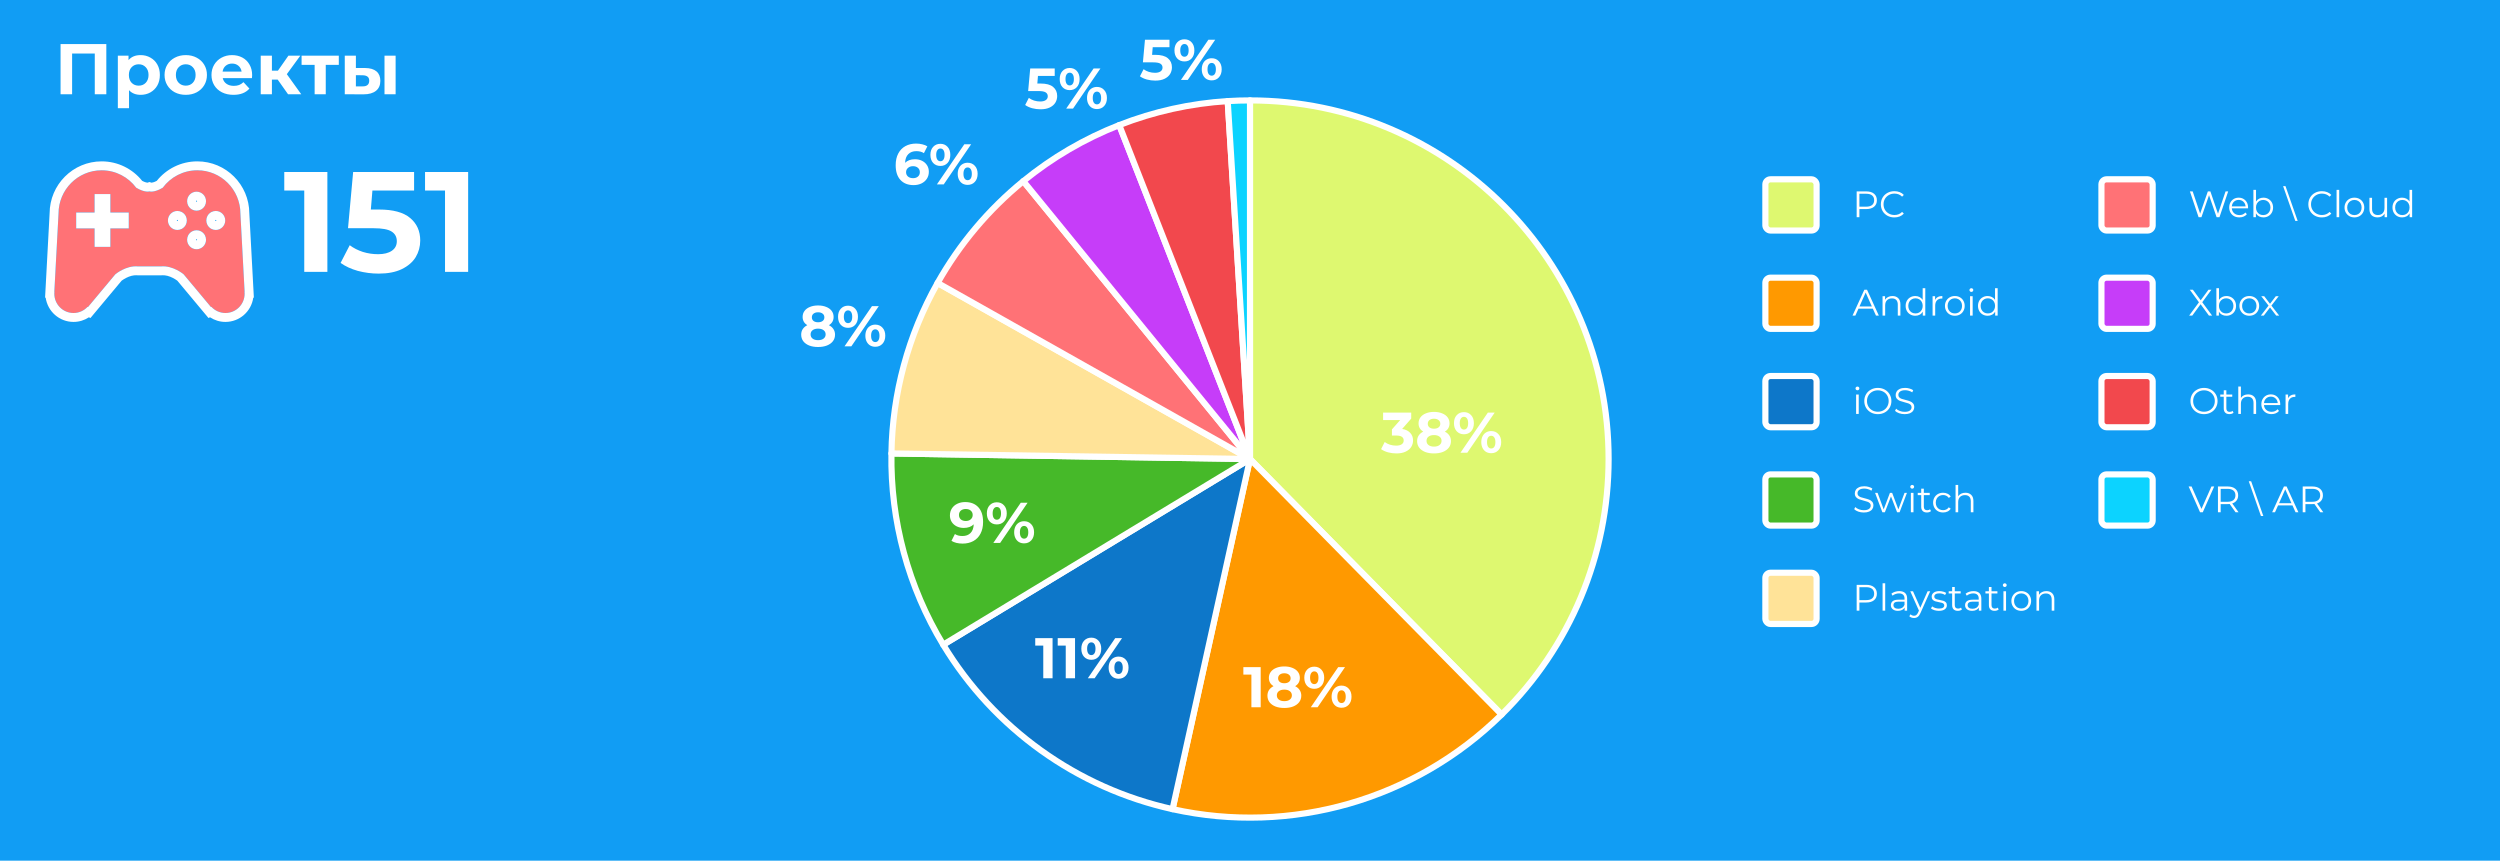<?xml version="1.0" encoding="UTF-8"?> <svg xmlns="http://www.w3.org/2000/svg" width="1220" height="420" viewBox="0 0 1220 420" fill="none"><rect width="1220" height="420" fill="#119DF4"></rect><rect x="861.5" y="87.5" width="25" height="25" rx="2.5" fill="#DEF870" stroke="white" stroke-width="3"></rect><path d="M910.768 93.4C912.376 93.4 913.636 93.784 914.548 94.552C915.46 95.32 915.916 96.376 915.916 97.72C915.916 99.064 915.46 100.12 914.548 100.888C913.636 101.644 912.376 102.022 910.768 102.022H907.384V106H906.052V93.4H910.768ZM910.732 100.852C911.98 100.852 912.934 100.582 913.594 100.042C914.254 99.49 914.584 98.716 914.584 97.72C914.584 96.7 914.254 95.92 913.594 95.38C912.934 94.828 911.98 94.552 910.732 94.552H907.384V100.852H910.732ZM924.444 106.108C923.196 106.108 922.068 105.832 921.06 105.28C920.064 104.728 919.278 103.966 918.702 102.994C918.138 102.01 917.856 100.912 917.856 99.7C917.856 98.488 918.138 97.396 918.702 96.424C919.278 95.44 920.07 94.672 921.078 94.12C922.086 93.568 923.214 93.292 924.462 93.292C925.398 93.292 926.262 93.448 927.054 93.76C927.846 94.072 928.518 94.528 929.07 95.128L928.224 95.974C927.24 94.978 925.998 94.48 924.498 94.48C923.502 94.48 922.596 94.708 921.78 95.164C920.964 95.62 920.322 96.244 919.854 97.036C919.398 97.828 919.17 98.716 919.17 99.7C919.17 100.684 919.398 101.572 919.854 102.364C920.322 103.156 920.964 103.78 921.78 104.236C922.596 104.692 923.502 104.92 924.498 104.92C926.01 104.92 927.252 104.416 928.224 103.408L929.07 104.254C928.518 104.854 927.84 105.316 927.036 105.64C926.244 105.952 925.38 106.108 924.444 106.108Z" fill="white"></path><rect x="861.5" y="135.5" width="25" height="25" rx="2.5" fill="#FF9900" stroke="white" stroke-width="3"></rect><path d="M913.954 150.634H906.934L905.422 154H904.036L909.796 141.4H911.11L916.87 154H915.466L913.954 150.634ZM913.468 149.554L910.444 142.786L907.42 149.554H913.468ZM923.508 144.46C924.696 144.46 925.638 144.808 926.334 145.504C927.042 146.188 927.396 147.19 927.396 148.51V154H926.118V148.636C926.118 147.652 925.872 146.902 925.38 146.386C924.888 145.87 924.186 145.612 923.274 145.612C922.254 145.612 921.444 145.918 920.844 146.53C920.256 147.13 919.962 147.964 919.962 149.032V154H918.684V144.532H919.908V146.278C920.256 145.702 920.736 145.258 921.348 144.946C921.972 144.622 922.692 144.46 923.508 144.46ZM939.541 140.644V154H938.317V152.128C937.933 152.764 937.423 153.25 936.787 153.586C936.163 153.922 935.455 154.09 934.663 154.09C933.775 154.09 932.971 153.886 932.251 153.478C931.531 153.07 930.967 152.5 930.559 151.768C930.151 151.036 929.947 150.202 929.947 149.266C929.947 148.33 930.151 147.496 930.559 146.764C930.967 146.032 931.531 145.468 932.251 145.072C932.971 144.664 933.775 144.46 934.663 144.46C935.431 144.46 936.121 144.622 936.733 144.946C937.357 145.258 937.867 145.72 938.263 146.332V140.644H939.541ZM934.771 152.956C935.431 152.956 936.025 152.806 936.553 152.506C937.093 152.194 937.513 151.756 937.813 151.192C938.125 150.628 938.281 149.986 938.281 149.266C938.281 148.546 938.125 147.904 937.813 147.34C937.513 146.776 937.093 146.344 936.553 146.044C936.025 145.732 935.431 145.576 934.771 145.576C934.099 145.576 933.493 145.732 932.953 146.044C932.425 146.344 932.005 146.776 931.693 147.34C931.393 147.904 931.243 148.546 931.243 149.266C931.243 149.986 931.393 150.628 931.693 151.192C932.005 151.756 932.425 152.194 932.953 152.506C933.493 152.806 934.099 152.956 934.771 152.956ZM944.324 146.386C944.624 145.75 945.068 145.27 945.656 144.946C946.256 144.622 946.994 144.46 947.87 144.46V145.702L947.564 145.684C946.568 145.684 945.788 145.99 945.224 146.602C944.66 147.214 944.378 148.072 944.378 149.176V154H943.1V144.532H944.324V146.386ZM953.966 154.09C953.054 154.09 952.232 153.886 951.5 153.478C950.768 153.058 950.192 152.482 949.772 151.75C949.352 151.018 949.142 150.19 949.142 149.266C949.142 148.342 949.352 147.514 949.772 146.782C950.192 146.05 950.768 145.48 951.5 145.072C952.232 144.664 953.054 144.46 953.966 144.46C954.878 144.46 955.7 144.664 956.432 145.072C957.164 145.48 957.734 146.05 958.142 146.782C958.562 147.514 958.772 148.342 958.772 149.266C958.772 150.19 958.562 151.018 958.142 151.75C957.734 152.482 957.164 153.058 956.432 153.478C955.7 153.886 954.878 154.09 953.966 154.09ZM953.966 152.956C954.638 152.956 955.238 152.806 955.766 152.506C956.306 152.194 956.726 151.756 957.026 151.192C957.326 150.628 957.476 149.986 957.476 149.266C957.476 148.546 957.326 147.904 957.026 147.34C956.726 146.776 956.306 146.344 955.766 146.044C955.238 145.732 954.638 145.576 953.966 145.576C953.294 145.576 952.688 145.732 952.148 146.044C951.62 146.344 951.2 146.776 950.888 147.34C950.588 147.904 950.438 148.546 950.438 149.266C950.438 149.986 950.588 150.628 950.888 151.192C951.2 151.756 951.62 152.194 952.148 152.506C952.688 152.806 953.294 152.956 953.966 152.956ZM961.382 144.532H962.66V154H961.382V144.532ZM962.03 142.462C961.766 142.462 961.544 142.372 961.364 142.192C961.184 142.012 961.094 141.796 961.094 141.544C961.094 141.304 961.184 141.094 961.364 140.914C961.544 140.734 961.766 140.644 962.03 140.644C962.294 140.644 962.516 140.734 962.696 140.914C962.876 141.082 962.966 141.286 962.966 141.526C962.966 141.79 962.876 142.012 962.696 142.192C962.516 142.372 962.294 142.462 962.03 142.462ZM974.856 140.644V154H973.632V152.128C973.248 152.764 972.738 153.25 972.102 153.586C971.478 153.922 970.77 154.09 969.978 154.09C969.09 154.09 968.286 153.886 967.566 153.478C966.846 153.07 966.282 152.5 965.874 151.768C965.466 151.036 965.262 150.202 965.262 149.266C965.262 148.33 965.466 147.496 965.874 146.764C966.282 146.032 966.846 145.468 967.566 145.072C968.286 144.664 969.09 144.46 969.978 144.46C970.746 144.46 971.436 144.622 972.048 144.946C972.672 145.258 973.182 145.72 973.578 146.332V140.644H974.856ZM970.086 152.956C970.746 152.956 971.34 152.806 971.868 152.506C972.408 152.194 972.828 151.756 973.128 151.192C973.44 150.628 973.596 149.986 973.596 149.266C973.596 148.546 973.44 147.904 973.128 147.34C972.828 146.776 972.408 146.344 971.868 146.044C971.34 145.732 970.746 145.576 970.086 145.576C969.414 145.576 968.808 145.732 968.268 146.044C967.74 146.344 967.32 146.776 967.008 147.34C966.708 147.904 966.558 148.546 966.558 149.266C966.558 149.986 966.708 150.628 967.008 151.192C967.32 151.756 967.74 152.194 968.268 152.506C968.808 152.806 969.414 152.956 970.086 152.956Z" fill="white"></path><rect x="861.5" y="183.5" width="25" height="25" rx="2.5" fill="#0D77C9" stroke="white" stroke-width="3"></rect><path d="M905.782 192.532H907.06V202H905.782V192.532ZM906.43 190.462C906.166 190.462 905.944 190.372 905.764 190.192C905.584 190.012 905.494 189.796 905.494 189.544C905.494 189.304 905.584 189.094 905.764 188.914C905.944 188.734 906.166 188.644 906.43 188.644C906.694 188.644 906.916 188.734 907.096 188.914C907.276 189.082 907.366 189.286 907.366 189.526C907.366 189.79 907.276 190.012 907.096 190.192C906.916 190.372 906.694 190.462 906.43 190.462ZM916.394 202.108C915.146 202.108 914.012 201.832 912.992 201.28C911.984 200.716 911.192 199.948 910.616 198.976C910.052 198.004 909.77 196.912 909.77 195.7C909.77 194.488 910.052 193.396 910.616 192.424C911.192 191.452 911.984 190.69 912.992 190.138C914.012 189.574 915.146 189.292 916.394 189.292C917.642 189.292 918.764 189.568 919.76 190.12C920.768 190.672 921.56 191.44 922.136 192.424C922.712 193.396 923 194.488 923 195.7C923 196.912 922.712 198.01 922.136 198.994C921.56 199.966 920.768 200.728 919.76 201.28C918.764 201.832 917.642 202.108 916.394 202.108ZM916.394 200.92C917.39 200.92 918.29 200.698 919.094 200.254C919.898 199.798 920.528 199.174 920.984 198.382C921.44 197.578 921.668 196.684 921.668 195.7C921.668 194.716 921.44 193.828 920.984 193.036C920.528 192.232 919.898 191.608 919.094 191.164C918.29 190.708 917.39 190.48 916.394 190.48C915.398 190.48 914.492 190.708 913.676 191.164C912.872 191.608 912.236 192.232 911.768 193.036C911.312 193.828 911.084 194.716 911.084 195.7C911.084 196.684 911.312 197.578 911.768 198.382C912.236 199.174 912.872 199.798 913.676 200.254C914.492 200.698 915.398 200.92 916.394 200.92ZM929.46 202.108C928.524 202.108 927.624 201.958 926.76 201.658C925.908 201.358 925.248 200.962 924.78 200.47L925.302 199.444C925.758 199.9 926.364 200.272 927.12 200.56C927.876 200.836 928.656 200.974 929.46 200.974C930.588 200.974 931.434 200.77 931.998 200.362C932.562 199.942 932.844 199.402 932.844 198.742C932.844 198.238 932.688 197.836 932.376 197.536C932.076 197.236 931.704 197.008 931.26 196.852C930.816 196.684 930.198 196.504 929.406 196.312C928.458 196.072 927.702 195.844 927.138 195.628C926.574 195.4 926.088 195.058 925.68 194.602C925.284 194.146 925.086 193.528 925.086 192.748C925.086 192.112 925.254 191.536 925.59 191.02C925.926 190.492 926.442 190.072 927.138 189.76C927.834 189.448 928.698 189.292 929.73 189.292C930.45 189.292 931.152 189.394 931.836 189.598C932.532 189.79 933.132 190.06 933.636 190.408L933.186 191.47C932.658 191.122 932.094 190.864 931.494 190.696C930.894 190.516 930.306 190.426 929.73 190.426C928.626 190.426 927.792 190.642 927.228 191.074C926.676 191.494 926.4 192.04 926.4 192.712C926.4 193.216 926.55 193.624 926.85 193.936C927.162 194.236 927.546 194.47 928.002 194.638C928.47 194.794 929.094 194.968 929.874 195.16C930.798 195.388 931.542 195.616 932.106 195.844C932.682 196.06 933.168 196.396 933.564 196.852C933.96 197.296 934.158 197.902 934.158 198.67C934.158 199.306 933.984 199.888 933.636 200.416C933.3 200.932 932.778 201.346 932.07 201.658C931.362 201.958 930.492 202.108 929.46 202.108Z" fill="white"></path><rect x="861.5" y="231.5" width="25" height="25" rx="2.5" fill="#46B929" stroke="white" stroke-width="3"></rect><path d="M909.526 250.108C908.59 250.108 907.69 249.958 906.826 249.658C905.974 249.358 905.314 248.962 904.846 248.47L905.368 247.444C905.824 247.9 906.43 248.272 907.186 248.56C907.942 248.836 908.722 248.974 909.526 248.974C910.654 248.974 911.5 248.77 912.064 248.362C912.628 247.942 912.91 247.402 912.91 246.742C912.91 246.238 912.754 245.836 912.442 245.536C912.142 245.236 911.77 245.008 911.326 244.852C910.882 244.684 910.264 244.504 909.472 244.312C908.524 244.072 907.768 243.844 907.204 243.628C906.64 243.4 906.154 243.058 905.746 242.602C905.35 242.146 905.152 241.528 905.152 240.748C905.152 240.112 905.32 239.536 905.656 239.02C905.992 238.492 906.508 238.072 907.204 237.76C907.9 237.448 908.764 237.292 909.796 237.292C910.516 237.292 911.218 237.394 911.902 237.598C912.598 237.79 913.198 238.06 913.702 238.408L913.252 239.47C912.724 239.122 912.16 238.864 911.56 238.696C910.96 238.516 910.372 238.426 909.796 238.426C908.692 238.426 907.858 238.642 907.294 239.074C906.742 239.494 906.466 240.04 906.466 240.712C906.466 241.216 906.616 241.624 906.916 241.936C907.228 242.236 907.612 242.47 908.068 242.638C908.536 242.794 909.16 242.968 909.94 243.16C910.864 243.388 911.608 243.616 912.172 243.844C912.748 244.06 913.234 244.396 913.63 244.852C914.026 245.296 914.224 245.902 914.224 246.67C914.224 247.306 914.05 247.888 913.702 248.416C913.366 248.932 912.844 249.346 912.136 249.658C911.428 249.958 910.558 250.108 909.526 250.108ZM930.576 240.532L926.994 250H925.788L922.8 242.242L919.812 250H918.606L915.042 240.532H916.266L919.236 248.578L922.278 240.532H923.376L926.4 248.578L929.406 240.532H930.576ZM932.501 240.532H933.779V250H932.501V240.532ZM933.149 238.462C932.885 238.462 932.663 238.372 932.483 238.192C932.303 238.012 932.213 237.796 932.213 237.544C932.213 237.304 932.303 237.094 932.483 236.914C932.663 236.734 932.885 236.644 933.149 236.644C933.413 236.644 933.635 236.734 933.815 236.914C933.995 237.082 934.085 237.286 934.085 237.526C934.085 237.79 933.995 238.012 933.815 238.192C933.635 238.372 933.413 238.462 933.149 238.462ZM942.321 249.424C942.081 249.64 941.781 249.808 941.421 249.928C941.073 250.036 940.707 250.09 940.323 250.09C939.435 250.09 938.751 249.85 938.271 249.37C937.791 248.89 937.551 248.212 937.551 247.336V241.612H935.859V240.532H937.551V238.462H938.829V240.532H941.709V241.612H938.829V247.264C938.829 247.828 938.967 248.26 939.243 248.56C939.531 248.848 939.939 248.992 940.467 248.992C940.731 248.992 940.983 248.95 941.223 248.866C941.475 248.782 941.691 248.662 941.871 248.506L942.321 249.424ZM948.237 250.09C947.301 250.09 946.461 249.886 945.717 249.478C944.985 249.07 944.409 248.5 943.989 247.768C943.569 247.024 943.359 246.19 943.359 245.266C943.359 244.342 943.569 243.514 943.989 242.782C944.409 242.05 944.985 241.48 945.717 241.072C946.461 240.664 947.301 240.46 948.237 240.46C949.053 240.46 949.779 240.622 950.415 240.946C951.063 241.258 951.573 241.72 951.945 242.332L950.991 242.98C950.679 242.512 950.283 242.164 949.803 241.936C949.323 241.696 948.801 241.576 948.237 241.576C947.553 241.576 946.935 241.732 946.383 242.044C945.843 242.344 945.417 242.776 945.105 243.34C944.805 243.904 944.655 244.546 944.655 245.266C944.655 245.998 944.805 246.646 945.105 247.21C945.417 247.762 945.843 248.194 946.383 248.506C946.935 248.806 947.553 248.956 948.237 248.956C948.801 248.956 949.323 248.842 949.803 248.614C950.283 248.386 950.679 248.038 950.991 247.57L951.945 248.218C951.573 248.83 951.063 249.298 950.415 249.622C949.767 249.934 949.041 250.09 948.237 250.09ZM959.139 240.46C960.327 240.46 961.269 240.808 961.965 241.504C962.673 242.188 963.027 243.19 963.027 244.51V250H961.749V244.636C961.749 243.652 961.503 242.902 961.011 242.386C960.519 241.87 959.817 241.612 958.905 241.612C957.885 241.612 957.075 241.918 956.475 242.53C955.887 243.13 955.593 243.964 955.593 245.032V250H954.315V236.644H955.593V242.188C955.941 241.636 956.421 241.21 957.033 240.91C957.645 240.61 958.347 240.46 959.139 240.46Z" fill="white"></path><rect x="861.5" y="279.5" width="25" height="25" rx="2.5" fill="#FFE398" stroke="white" stroke-width="3"></rect><path d="M910.768 285.4C912.376 285.4 913.636 285.784 914.548 286.552C915.46 287.32 915.916 288.376 915.916 289.72C915.916 291.064 915.46 292.12 914.548 292.888C913.636 293.644 912.376 294.022 910.768 294.022H907.384V298H906.052V285.4H910.768ZM910.732 292.852C911.98 292.852 912.934 292.582 913.594 292.042C914.254 291.49 914.584 290.716 914.584 289.72C914.584 288.7 914.254 287.92 913.594 287.38C912.934 286.828 911.98 286.552 910.732 286.552H907.384V292.852H910.732ZM918.702 284.644H919.98V298H918.702V284.644ZM926.848 288.46C928.084 288.46 929.032 288.772 929.692 289.396C930.352 290.008 930.682 290.92 930.682 292.132V298H929.458V296.524C929.17 297.016 928.744 297.4 928.18 297.676C927.628 297.952 926.968 298.09 926.2 298.09C925.144 298.09 924.304 297.838 923.68 297.334C923.056 296.83 922.744 296.164 922.744 295.336C922.744 294.532 923.032 293.884 923.608 293.392C924.196 292.9 925.126 292.654 926.398 292.654H929.404V292.078C929.404 291.262 929.176 290.644 928.72 290.224C928.264 289.792 927.598 289.576 926.722 289.576C926.122 289.576 925.546 289.678 924.994 289.882C924.442 290.074 923.968 290.344 923.572 290.692L922.996 289.738C923.476 289.33 924.052 289.018 924.724 288.802C925.396 288.574 926.104 288.46 926.848 288.46ZM926.398 297.082C927.118 297.082 927.736 296.92 928.252 296.596C928.768 296.26 929.152 295.78 929.404 295.156V293.608H926.434C924.814 293.608 924.004 294.172 924.004 295.3C924.004 295.852 924.214 296.29 924.634 296.614C925.054 296.926 925.642 297.082 926.398 297.082ZM941.933 288.532L937.199 299.134C936.815 300.022 936.371 300.652 935.867 301.024C935.363 301.396 934.757 301.582 934.049 301.582C933.593 301.582 933.167 301.51 932.771 301.366C932.375 301.222 932.033 301.006 931.745 300.718L932.339 299.764C932.819 300.244 933.395 300.484 934.067 300.484C934.499 300.484 934.865 300.364 935.165 300.124C935.477 299.884 935.765 299.476 936.029 298.9L936.443 297.982L932.213 288.532H933.545L937.109 296.578L940.673 288.532H941.933ZM946.166 298.09C945.398 298.09 944.66 297.982 943.952 297.766C943.256 297.538 942.71 297.256 942.314 296.92L942.89 295.912C943.286 296.224 943.784 296.482 944.384 296.686C944.984 296.878 945.608 296.974 946.256 296.974C947.12 296.974 947.756 296.842 948.164 296.578C948.584 296.302 948.794 295.918 948.794 295.426C948.794 295.078 948.68 294.808 948.452 294.616C948.224 294.412 947.936 294.262 947.588 294.166C947.24 294.058 946.778 293.956 946.202 293.86C945.434 293.716 944.816 293.572 944.348 293.428C943.88 293.272 943.478 293.014 943.142 292.654C942.818 292.294 942.656 291.796 942.656 291.16C942.656 290.368 942.986 289.72 943.646 289.216C944.306 288.712 945.224 288.46 946.4 288.46C947.012 288.46 947.624 288.544 948.236 288.712C948.848 288.868 949.352 289.078 949.748 289.342L949.19 290.368C948.41 289.828 947.48 289.558 946.4 289.558C945.584 289.558 944.966 289.702 944.546 289.99C944.138 290.278 943.934 290.656 943.934 291.124C943.934 291.484 944.048 291.772 944.276 291.988C944.516 292.204 944.81 292.366 945.158 292.474C945.506 292.57 945.986 292.672 946.598 292.78C947.354 292.924 947.96 293.068 948.416 293.212C948.872 293.356 949.262 293.602 949.586 293.95C949.91 294.298 950.072 294.778 950.072 295.39C950.072 296.218 949.724 296.878 949.028 297.37C948.344 297.85 947.39 298.09 946.166 298.09ZM957.42 297.424C957.18 297.64 956.88 297.808 956.52 297.928C956.172 298.036 955.806 298.09 955.422 298.09C954.534 298.09 953.85 297.85 953.37 297.37C952.89 296.89 952.65 296.212 952.65 295.336V289.612H950.958V288.532H952.65V286.462H953.928V288.532H956.808V289.612H953.928V295.264C953.928 295.828 954.066 296.26 954.342 296.56C954.63 296.848 955.038 296.992 955.566 296.992C955.83 296.992 956.082 296.95 956.322 296.866C956.574 296.782 956.79 296.662 956.97 296.506L957.42 297.424ZM963.059 288.46C964.295 288.46 965.243 288.772 965.903 289.396C966.563 290.008 966.893 290.92 966.893 292.132V298H965.669V296.524C965.381 297.016 964.955 297.4 964.391 297.676C963.839 297.952 963.179 298.09 962.411 298.09C961.355 298.09 960.515 297.838 959.891 297.334C959.267 296.83 958.955 296.164 958.955 295.336C958.955 294.532 959.243 293.884 959.819 293.392C960.407 292.9 961.337 292.654 962.609 292.654H965.615V292.078C965.615 291.262 965.387 290.644 964.931 290.224C964.475 289.792 963.809 289.576 962.933 289.576C962.333 289.576 961.757 289.678 961.205 289.882C960.653 290.074 960.179 290.344 959.783 290.692L959.207 289.738C959.687 289.33 960.263 289.018 960.935 288.802C961.607 288.574 962.315 288.46 963.059 288.46ZM962.609 297.082C963.329 297.082 963.947 296.92 964.463 296.596C964.979 296.26 965.363 295.78 965.615 295.156V293.608H962.645C961.025 293.608 960.215 294.172 960.215 295.3C960.215 295.852 960.425 296.29 960.845 296.614C961.265 296.926 961.853 297.082 962.609 297.082ZM975.35 297.424C975.11 297.64 974.81 297.808 974.45 297.928C974.102 298.036 973.736 298.09 973.352 298.09C972.464 298.09 971.78 297.85 971.3 297.37C970.82 296.89 970.58 296.212 970.58 295.336V289.612H968.888V288.532H970.58V286.462H971.858V288.532H974.738V289.612H971.858V295.264C971.858 295.828 971.996 296.26 972.272 296.56C972.56 296.848 972.968 296.992 973.496 296.992C973.76 296.992 974.012 296.95 974.252 296.866C974.504 296.782 974.72 296.662 974.9 296.506L975.35 297.424ZM977.677 288.532H978.955V298H977.677V288.532ZM978.325 286.462C978.061 286.462 977.839 286.372 977.659 286.192C977.479 286.012 977.389 285.796 977.389 285.544C977.389 285.304 977.479 285.094 977.659 284.914C977.839 284.734 978.061 284.644 978.325 284.644C978.589 284.644 978.811 284.734 978.991 284.914C979.171 285.082 979.261 285.286 979.261 285.526C979.261 285.79 979.171 286.012 978.991 286.192C978.811 286.372 978.589 286.462 978.325 286.462ZM986.381 298.09C985.469 298.09 984.647 297.886 983.915 297.478C983.183 297.058 982.607 296.482 982.187 295.75C981.767 295.018 981.557 294.19 981.557 293.266C981.557 292.342 981.767 291.514 982.187 290.782C982.607 290.05 983.183 289.48 983.915 289.072C984.647 288.664 985.469 288.46 986.381 288.46C987.293 288.46 988.115 288.664 988.847 289.072C989.579 289.48 990.149 290.05 990.557 290.782C990.977 291.514 991.187 292.342 991.187 293.266C991.187 294.19 990.977 295.018 990.557 295.75C990.149 296.482 989.579 297.058 988.847 297.478C988.115 297.886 987.293 298.09 986.381 298.09ZM986.381 296.956C987.053 296.956 987.653 296.806 988.181 296.506C988.721 296.194 989.141 295.756 989.441 295.192C989.741 294.628 989.891 293.986 989.891 293.266C989.891 292.546 989.741 291.904 989.441 291.34C989.141 290.776 988.721 290.344 988.181 290.044C987.653 289.732 987.053 289.576 986.381 289.576C985.709 289.576 985.103 289.732 984.563 290.044C984.035 290.344 983.615 290.776 983.303 291.34C983.003 291.904 982.853 292.546 982.853 293.266C982.853 293.986 983.003 294.628 983.303 295.192C983.615 295.756 984.035 296.194 984.563 296.506C985.103 296.806 985.709 296.956 986.381 296.956ZM998.62 288.46C999.808 288.46 1000.75 288.808 1001.45 289.504C1002.15 290.188 1002.51 291.19 1002.51 292.51V298H1001.23V292.636C1001.23 291.652 1000.98 290.902 1000.49 290.386C1000 289.87 999.298 289.612 998.386 289.612C997.366 289.612 996.556 289.918 995.956 290.53C995.368 291.13 995.074 291.964 995.074 293.032V298H993.796V288.532H995.02V290.278C995.368 289.702 995.848 289.258 996.46 288.946C997.084 288.622 997.804 288.46 998.62 288.46Z" fill="white"></path><rect x="1025.5" y="87.5" width="25" height="25" rx="2.5" fill="#FF7276" stroke="white" stroke-width="3"></rect><path d="M1087.35 93.4L1083.1 106H1081.7L1078.01 95.254L1074.3 106H1072.91L1068.67 93.4H1070.03L1073.67 104.236L1077.43 93.4H1078.67L1082.38 104.29L1086.07 93.4H1087.35ZM1097.05 101.662H1089.13C1089.2 102.646 1089.58 103.444 1090.26 104.056C1090.94 104.656 1091.81 104.956 1092.85 104.956C1093.44 104.956 1093.98 104.854 1094.47 104.65C1094.96 104.434 1095.39 104.122 1095.75 103.714L1096.47 104.542C1096.05 105.046 1095.52 105.43 1094.89 105.694C1094.26 105.958 1093.57 106.09 1092.82 106.09C1091.84 106.09 1090.98 105.886 1090.22 105.478C1089.48 105.058 1088.9 104.482 1088.48 103.75C1088.06 103.018 1087.85 102.19 1087.85 101.266C1087.85 100.342 1088.05 99.514 1088.44 98.782C1088.85 98.05 1089.4 97.48 1090.1 97.072C1090.81 96.664 1091.6 96.46 1092.47 96.46C1093.35 96.46 1094.14 96.664 1094.83 97.072C1095.53 97.48 1096.07 98.05 1096.47 98.782C1096.87 99.502 1097.06 100.33 1097.06 101.266L1097.05 101.662ZM1092.47 97.558C1091.56 97.558 1090.79 97.852 1090.17 98.44C1089.56 99.016 1089.21 99.772 1089.13 100.708H1095.84C1095.76 99.772 1095.4 99.016 1094.78 98.44C1094.17 97.852 1093.4 97.558 1092.47 97.558ZM1104.54 96.46C1105.43 96.46 1106.23 96.664 1106.95 97.072C1107.67 97.468 1108.24 98.032 1108.65 98.764C1109.05 99.496 1109.26 100.33 1109.26 101.266C1109.26 102.202 1109.05 103.036 1108.65 103.768C1108.24 104.5 1107.67 105.07 1106.95 105.478C1106.23 105.886 1105.43 106.09 1104.54 106.09C1103.75 106.09 1103.04 105.922 1102.4 105.586C1101.78 105.25 1101.27 104.764 1100.89 104.128V106H1099.66V92.644H1100.94V98.332C1101.34 97.72 1101.84 97.258 1102.45 96.946C1103.08 96.622 1103.77 96.46 1104.54 96.46ZM1104.45 104.956C1105.11 104.956 1105.71 104.806 1106.25 104.506C1106.79 104.194 1107.21 103.756 1107.51 103.192C1107.82 102.628 1107.98 101.986 1107.98 101.266C1107.98 100.546 1107.82 99.904 1107.51 99.34C1107.21 98.776 1106.79 98.344 1106.25 98.044C1105.71 97.732 1105.11 97.576 1104.45 97.576C1103.78 97.576 1103.17 97.732 1102.63 98.044C1102.11 98.344 1101.69 98.776 1101.37 99.34C1101.07 99.904 1100.92 100.546 1100.92 101.266C1100.92 101.986 1101.07 102.628 1101.37 103.192C1101.69 103.756 1102.11 104.194 1102.63 104.506C1103.17 104.806 1103.78 104.956 1104.45 104.956ZM1120.1 107.8L1114.16 90.844H1115.33L1121.27 107.8H1120.1ZM1133.06 106.108C1131.81 106.108 1130.68 105.832 1129.67 105.28C1128.68 104.728 1127.89 103.966 1127.32 102.994C1126.75 102.01 1126.47 100.912 1126.47 99.7C1126.47 98.488 1126.75 97.396 1127.32 96.424C1127.89 95.44 1128.68 94.672 1129.69 94.12C1130.7 93.568 1131.83 93.292 1133.08 93.292C1134.01 93.292 1134.88 93.448 1135.67 93.76C1136.46 94.072 1137.13 94.528 1137.68 95.128L1136.84 95.974C1135.85 94.978 1134.61 94.48 1133.11 94.48C1132.12 94.48 1131.21 94.708 1130.39 95.164C1129.58 95.62 1128.94 96.244 1128.47 97.036C1128.01 97.828 1127.78 98.716 1127.78 99.7C1127.78 100.684 1128.01 101.572 1128.47 102.364C1128.94 103.156 1129.58 103.78 1130.39 104.236C1131.21 104.692 1132.12 104.92 1133.11 104.92C1134.62 104.92 1135.87 104.416 1136.84 103.408L1137.68 104.254C1137.13 104.854 1136.45 105.316 1135.65 105.64C1134.86 105.952 1133.99 106.108 1133.06 106.108ZM1140.25 92.644H1141.53V106H1140.25V92.644ZM1148.96 106.09C1148.04 106.09 1147.22 105.886 1146.49 105.478C1145.76 105.058 1145.18 104.482 1144.76 103.75C1144.34 103.018 1144.13 102.19 1144.13 101.266C1144.13 100.342 1144.34 99.514 1144.76 98.782C1145.18 98.05 1145.76 97.48 1146.49 97.072C1147.22 96.664 1148.04 96.46 1148.96 96.46C1149.87 96.46 1150.69 96.664 1151.42 97.072C1152.15 97.48 1152.72 98.05 1153.13 98.782C1153.55 99.514 1153.76 100.342 1153.76 101.266C1153.76 102.19 1153.55 103.018 1153.13 103.75C1152.72 104.482 1152.15 105.058 1151.42 105.478C1150.69 105.886 1149.87 106.09 1148.96 106.09ZM1148.96 104.956C1149.63 104.956 1150.23 104.806 1150.76 104.506C1151.3 104.194 1151.72 103.756 1152.02 103.192C1152.32 102.628 1152.47 101.986 1152.47 101.266C1152.47 100.546 1152.32 99.904 1152.02 99.34C1151.72 98.776 1151.3 98.344 1150.76 98.044C1150.23 97.732 1149.63 97.576 1148.96 97.576C1148.28 97.576 1147.68 97.732 1147.14 98.044C1146.61 98.344 1146.19 98.776 1145.88 99.34C1145.58 99.904 1145.43 100.546 1145.43 101.266C1145.43 101.986 1145.58 102.628 1145.88 103.192C1146.19 103.756 1146.61 104.194 1147.14 104.506C1147.68 104.806 1148.28 104.956 1148.96 104.956ZM1164.9 96.532V106H1163.68V104.272C1163.34 104.848 1162.88 105.298 1162.29 105.622C1161.71 105.934 1161.03 106.09 1160.28 106.09C1159.04 106.09 1158.06 105.748 1157.34 105.064C1156.64 104.368 1156.28 103.354 1156.28 102.022V96.532H1157.56V101.896C1157.56 102.892 1157.81 103.648 1158.3 104.164C1158.79 104.68 1159.49 104.938 1160.4 104.938C1161.4 104.938 1162.19 104.638 1162.76 104.038C1163.34 103.426 1163.63 102.58 1163.63 101.5V96.532H1164.9ZM1177.12 92.644V106H1175.9V104.128C1175.52 104.764 1175.01 105.25 1174.37 105.586C1173.75 105.922 1173.04 106.09 1172.25 106.09C1171.36 106.09 1170.55 105.886 1169.83 105.478C1169.11 105.07 1168.55 104.5 1168.14 103.768C1167.73 103.036 1167.53 102.202 1167.53 101.266C1167.53 100.33 1167.73 99.496 1168.14 98.764C1168.55 98.032 1169.11 97.468 1169.83 97.072C1170.55 96.664 1171.36 96.46 1172.25 96.46C1173.01 96.46 1173.7 96.622 1174.32 96.946C1174.94 97.258 1175.45 97.72 1175.85 98.332V92.644H1177.12ZM1172.35 104.956C1173.01 104.956 1173.61 104.806 1174.14 104.506C1174.68 104.194 1175.1 103.756 1175.4 103.192C1175.71 102.628 1175.86 101.986 1175.86 101.266C1175.86 100.546 1175.71 99.904 1175.4 99.34C1175.1 98.776 1174.68 98.344 1174.14 98.044C1173.61 97.732 1173.01 97.576 1172.35 97.576C1171.68 97.576 1171.08 97.732 1170.54 98.044C1170.01 98.344 1169.59 98.776 1169.28 99.34C1168.98 99.904 1168.83 100.546 1168.83 101.266C1168.83 101.986 1168.98 102.628 1169.28 103.192C1169.59 103.756 1170.01 104.194 1170.54 104.506C1171.08 104.806 1171.68 104.956 1172.35 104.956Z" fill="white"></path><rect x="1025.5" y="135.5" width="25" height="25" rx="2.5" fill="#C63DF9" stroke="white" stroke-width="3"></rect><path d="M1077.95 154L1073.89 148.456L1069.84 154H1068.31L1073.09 147.52L1068.61 141.4H1070.14L1073.94 146.548L1077.72 141.4H1079.16L1074.7 147.484L1079.5 154H1077.95ZM1086.47 144.46C1087.36 144.46 1088.16 144.664 1088.88 145.072C1089.6 145.468 1090.17 146.032 1090.58 146.764C1090.98 147.496 1091.19 148.33 1091.19 149.266C1091.19 150.202 1090.98 151.036 1090.58 151.768C1090.17 152.5 1089.6 153.07 1088.88 153.478C1088.16 153.886 1087.36 154.09 1086.47 154.09C1085.68 154.09 1084.97 153.922 1084.33 153.586C1083.71 153.25 1083.2 152.764 1082.82 152.128V154H1081.59V140.644H1082.87V146.332C1083.27 145.72 1083.77 145.258 1084.38 144.946C1085.01 144.622 1085.7 144.46 1086.47 144.46ZM1086.38 152.956C1087.04 152.956 1087.64 152.806 1088.18 152.506C1088.72 152.194 1089.14 151.756 1089.44 151.192C1089.75 150.628 1089.91 149.986 1089.91 149.266C1089.91 148.546 1089.75 147.904 1089.44 147.34C1089.14 146.776 1088.72 146.344 1088.18 146.044C1087.64 145.732 1087.04 145.576 1086.38 145.576C1085.71 145.576 1085.1 145.732 1084.56 146.044C1084.04 146.344 1083.62 146.776 1083.3 147.34C1083 147.904 1082.85 148.546 1082.85 149.266C1082.85 149.986 1083 150.628 1083.3 151.192C1083.62 151.756 1084.04 152.194 1084.56 152.506C1085.1 152.806 1085.71 152.956 1086.38 152.956ZM1097.66 154.09C1096.75 154.09 1095.93 153.886 1095.2 153.478C1094.47 153.058 1093.89 152.482 1093.47 151.75C1093.05 151.018 1092.84 150.19 1092.84 149.266C1092.84 148.342 1093.05 147.514 1093.47 146.782C1093.89 146.05 1094.47 145.48 1095.2 145.072C1095.93 144.664 1096.75 144.46 1097.66 144.46C1098.58 144.46 1099.4 144.664 1100.13 145.072C1100.86 145.48 1101.43 146.05 1101.84 146.782C1102.26 147.514 1102.47 148.342 1102.47 149.266C1102.47 150.19 1102.26 151.018 1101.84 151.75C1101.43 152.482 1100.86 153.058 1100.13 153.478C1099.4 153.886 1098.58 154.09 1097.66 154.09ZM1097.66 152.956C1098.34 152.956 1098.94 152.806 1099.46 152.506C1100 152.194 1100.42 151.756 1100.72 151.192C1101.02 150.628 1101.17 149.986 1101.17 149.266C1101.17 148.546 1101.02 147.904 1100.72 147.34C1100.42 146.776 1100 146.344 1099.46 146.044C1098.94 145.732 1098.34 145.576 1097.66 145.576C1096.99 145.576 1096.39 145.732 1095.85 146.044C1095.32 146.344 1094.9 146.776 1094.59 147.34C1094.29 147.904 1094.14 148.546 1094.14 149.266C1094.14 149.986 1094.29 150.628 1094.59 151.192C1094.9 151.756 1095.32 152.194 1095.85 152.506C1096.39 152.806 1096.99 152.956 1097.66 152.956ZM1110.77 154L1107.77 150.04L1104.74 154H1103.3L1107.05 149.14L1103.48 144.532H1104.92L1107.77 148.24L1110.61 144.532H1112.02L1108.45 149.14L1112.23 154H1110.77Z" fill="white"></path><rect x="1025.5" y="183.5" width="25" height="25" rx="2.5" fill="#F2484D" stroke="white" stroke-width="3"></rect><path d="M1075.56 202.108C1074.31 202.108 1073.18 201.832 1072.16 201.28C1071.15 200.716 1070.36 199.948 1069.78 198.976C1069.22 198.004 1068.94 196.912 1068.94 195.7C1068.94 194.488 1069.22 193.396 1069.78 192.424C1070.36 191.452 1071.15 190.69 1072.16 190.138C1073.18 189.574 1074.31 189.292 1075.56 189.292C1076.81 189.292 1077.93 189.568 1078.93 190.12C1079.93 190.672 1080.73 191.44 1081.3 192.424C1081.88 193.396 1082.17 194.488 1082.17 195.7C1082.17 196.912 1081.88 198.01 1081.3 198.994C1080.73 199.966 1079.93 200.728 1078.93 201.28C1077.93 201.832 1076.81 202.108 1075.56 202.108ZM1075.56 200.92C1076.56 200.92 1077.46 200.698 1078.26 200.254C1079.06 199.798 1079.69 199.174 1080.15 198.382C1080.61 197.578 1080.83 196.684 1080.83 195.7C1080.83 194.716 1080.61 193.828 1080.15 193.036C1079.69 192.232 1079.06 191.608 1078.26 191.164C1077.46 190.708 1076.56 190.48 1075.56 190.48C1074.56 190.48 1073.66 190.708 1072.84 191.164C1072.04 191.608 1071.4 192.232 1070.93 193.036C1070.48 193.828 1070.25 194.716 1070.25 195.7C1070.25 196.684 1070.48 197.578 1070.93 198.382C1071.4 199.174 1072.04 199.798 1072.84 200.254C1073.66 200.698 1074.56 200.92 1075.56 200.92ZM1089.96 201.424C1089.72 201.64 1089.42 201.808 1089.06 201.928C1088.71 202.036 1088.34 202.09 1087.96 202.09C1087.07 202.09 1086.39 201.85 1085.91 201.37C1085.43 200.89 1085.19 200.212 1085.19 199.336V193.612H1083.49V192.532H1085.19V190.462H1086.46V192.532H1089.34V193.612H1086.46V199.264C1086.46 199.828 1086.6 200.26 1086.88 200.56C1087.17 200.848 1087.57 200.992 1088.1 200.992C1088.37 200.992 1088.62 200.95 1088.86 200.866C1089.11 200.782 1089.33 200.662 1089.51 200.506L1089.96 201.424ZM1097.11 192.46C1098.29 192.46 1099.24 192.808 1099.93 193.504C1100.64 194.188 1100.99 195.19 1100.99 196.51V202H1099.72V196.636C1099.72 195.652 1099.47 194.902 1098.98 194.386C1098.49 193.87 1097.78 193.612 1096.87 193.612C1095.85 193.612 1095.04 193.918 1094.44 194.53C1093.85 195.13 1093.56 195.964 1093.56 197.032V202H1092.28V188.644H1093.56V194.188C1093.91 193.636 1094.39 193.21 1095 192.91C1095.61 192.61 1096.31 192.46 1097.11 192.46ZM1112.74 197.662H1104.82C1104.89 198.646 1105.27 199.444 1105.96 200.056C1106.64 200.656 1107.5 200.956 1108.55 200.956C1109.14 200.956 1109.68 200.854 1110.17 200.65C1110.66 200.434 1111.09 200.122 1111.45 199.714L1112.17 200.542C1111.75 201.046 1111.22 201.43 1110.58 201.694C1109.96 201.958 1109.27 202.09 1108.51 202.09C1107.54 202.09 1106.68 201.886 1105.92 201.478C1105.18 201.058 1104.59 200.482 1104.17 199.75C1103.75 199.018 1103.54 198.19 1103.54 197.266C1103.54 196.342 1103.74 195.514 1104.14 194.782C1104.55 194.05 1105.1 193.48 1105.79 193.072C1106.5 192.664 1107.29 192.46 1108.17 192.46C1109.05 192.46 1109.83 192.664 1110.53 193.072C1111.22 193.48 1111.77 194.05 1112.17 194.782C1112.56 195.502 1112.76 196.33 1112.76 197.266L1112.74 197.662ZM1108.17 193.558C1107.26 193.558 1106.49 193.852 1105.87 194.44C1105.25 195.016 1104.91 195.772 1104.82 196.708H1111.54C1111.45 195.772 1111.1 195.016 1110.47 194.44C1109.86 193.852 1109.09 193.558 1108.17 193.558ZM1116.59 194.386C1116.89 193.75 1117.33 193.27 1117.92 192.946C1118.52 192.622 1119.26 192.46 1120.13 192.46V193.702L1119.83 193.684C1118.83 193.684 1118.05 193.99 1117.49 194.602C1116.92 195.214 1116.64 196.072 1116.64 197.176V202H1115.36V192.532H1116.59V194.386Z" fill="white"></path><rect x="1025.5" y="231.5" width="25" height="25" rx="2.5" fill="#0CD3FF" stroke="white" stroke-width="3"></rect><path d="M1080.53 237.4L1074.95 250H1073.63L1068.05 237.4H1069.49L1074.32 248.344L1079.18 237.4H1080.53ZM1090.96 250L1088.08 245.95C1087.76 245.986 1087.42 246.004 1087.07 246.004H1083.69V250H1082.36V237.4H1087.07C1088.68 237.4 1089.94 237.784 1090.85 238.552C1091.76 239.32 1092.22 240.376 1092.22 241.72C1092.22 242.704 1091.97 243.538 1091.46 244.222C1090.97 244.894 1090.26 245.38 1089.34 245.68L1092.42 250H1090.96ZM1087.04 244.87C1088.28 244.87 1089.24 244.594 1089.9 244.042C1090.56 243.49 1090.89 242.716 1090.89 241.72C1090.89 240.7 1090.56 239.92 1089.9 239.38C1089.24 238.828 1088.28 238.552 1087.04 238.552H1083.69V244.87H1087.04ZM1103.33 251.8L1097.39 234.844H1098.56L1104.5 251.8H1103.33ZM1118.72 246.634H1111.7L1110.19 250H1108.8L1114.56 237.4H1115.87L1121.63 250H1120.23L1118.72 246.634ZM1118.23 245.554L1115.21 238.786L1112.18 245.554H1118.23ZM1132.32 250L1129.44 245.95C1129.12 245.986 1128.78 246.004 1128.43 246.004H1125.05V250H1123.72V237.4H1128.43C1130.04 237.4 1131.3 237.784 1132.21 238.552C1133.13 239.32 1133.58 240.376 1133.58 241.72C1133.58 242.704 1133.33 243.538 1132.83 244.222C1132.33 244.894 1131.63 245.38 1130.7 245.68L1133.78 250H1132.32ZM1128.4 244.87C1129.65 244.87 1130.6 244.594 1131.26 244.042C1131.92 243.49 1132.25 242.716 1132.25 241.72C1132.25 240.7 1131.92 239.92 1131.26 239.38C1130.6 238.828 1129.65 238.552 1128.4 238.552H1125.05V244.87H1128.4Z" fill="white"></path><path d="M610 224V49C706.65 49 785 127.35 785 224C785 270.885 766.187 315.809 732.778 348.702L610 224Z" fill="#DEF870" stroke="white" stroke-width="3" stroke-linejoin="round"></path><path d="M610 224L732.778 348.702C690.528 390.3 630.088 407.676 572.197 394.868L610 224Z" fill="#FF9900" stroke="white" stroke-width="3" stroke-linejoin="round"></path><path d="M610 224L572.197 394.868C525.497 384.536 485.061 355.54 460.292 314.624L610 224Z" fill="#0D77C9" stroke="white" stroke-width="3" stroke-linejoin="round"></path><path d="M610 223.999L460.292 314.623C443.268 286.499 434.51 254.149 435.021 221.278L610 223.999Z" fill="#46B929" stroke="white" stroke-width="3" stroke-linejoin="round"></path><path d="M610 224L435.021 221.278C435.475 192.1 443.218 163.498 457.547 138.076L610 224Z" fill="#FFE398" stroke="white" stroke-width="3" stroke-linejoin="round"></path><path d="M610 223.999L457.547 138.075C468.268 119.052 482.456 102.203 499.376 88.399L610 223.999Z" fill="#FF7276" stroke="white" stroke-width="3" stroke-linejoin="round"></path><path d="M610 224L499.376 88.4C513.464 76.907 529.257 67.68 546.186 61.05L610 224Z" fill="#C63DF9" stroke="white" stroke-width="3" stroke-linejoin="round"></path><path d="M610 224L546.186 61.05C563.115 54.42 580.974 50.469 599.12 49.338L610 224Z" fill="#F2484D" stroke="white" stroke-width="3" stroke-linejoin="round"></path><path d="M610 224L599.12 49.339C602.742 49.113 606.371 49 610 49V224Z" fill="#0CD3FF" stroke="white" stroke-width="3" stroke-linejoin="round"></path><path d="M470.98 245.004C473.724 245.004 475.871 245.844 477.42 247.524C478.969 249.186 479.744 251.584 479.744 254.72C479.744 256.942 479.324 258.846 478.484 260.432C477.663 262.019 476.496 263.223 474.984 264.044C473.472 264.866 471.727 265.276 469.748 265.276C468.703 265.276 467.704 265.164 466.752 264.94C465.8 264.698 464.988 264.362 464.316 263.932L465.996 260.6C466.948 261.254 468.171 261.58 469.664 261.58C471.325 261.58 472.641 261.095 473.612 260.124C474.583 259.135 475.105 257.716 475.18 255.868C474.004 257.044 472.38 257.632 470.308 257.632C469.057 257.632 467.919 257.38 466.892 256.876C465.865 256.372 465.053 255.663 464.456 254.748C463.859 253.815 463.56 252.742 463.56 251.528C463.56 250.222 463.887 249.074 464.54 248.084C465.193 247.095 466.08 246.339 467.2 245.816C468.339 245.275 469.599 245.004 470.98 245.004ZM471.316 254.244C472.305 254.244 473.108 253.974 473.724 253.432C474.359 252.872 474.676 252.163 474.676 251.304C474.676 250.446 474.368 249.746 473.752 249.204C473.155 248.663 472.324 248.392 471.26 248.392C470.289 248.392 469.496 248.654 468.88 249.176C468.283 249.699 467.984 250.408 467.984 251.304C467.984 252.2 468.283 252.919 468.88 253.46C469.496 253.983 470.308 254.244 471.316 254.244ZM486.456 255.924C485.019 255.924 483.843 255.439 482.928 254.468C482.032 253.479 481.584 252.163 481.584 250.52C481.584 248.878 482.032 247.571 482.928 246.6C483.843 245.611 485.019 245.116 486.456 245.116C487.893 245.116 489.06 245.611 489.956 246.6C490.852 247.571 491.3 248.878 491.3 250.52C491.3 252.163 490.852 253.479 489.956 254.468C489.06 255.439 487.893 255.924 486.456 255.924ZM498.132 245.34H501.464L488.08 264.94H484.748L498.132 245.34ZM486.456 253.628C487.091 253.628 487.585 253.367 487.94 252.844C488.313 252.322 488.5 251.547 488.5 250.52C488.5 249.494 488.313 248.719 487.94 248.196C487.585 247.674 487.091 247.412 486.456 247.412C485.84 247.412 485.345 247.683 484.972 248.224C484.599 248.747 484.412 249.512 484.412 250.52C484.412 251.528 484.599 252.303 484.972 252.844C485.345 253.367 485.84 253.628 486.456 253.628ZM499.756 265.164C498.823 265.164 497.983 264.95 497.236 264.52C496.508 264.072 495.939 263.438 495.528 262.616C495.117 261.795 494.912 260.843 494.912 259.76C494.912 258.678 495.117 257.726 495.528 256.904C495.939 256.083 496.508 255.458 497.236 255.028C497.983 254.58 498.823 254.356 499.756 254.356C501.193 254.356 502.36 254.851 503.256 255.84C504.171 256.811 504.628 258.118 504.628 259.76C504.628 261.403 504.171 262.719 503.256 263.708C502.36 264.679 501.193 265.164 499.756 265.164ZM499.756 262.868C500.391 262.868 500.885 262.607 501.24 262.084C501.613 261.543 501.8 260.768 501.8 259.76C501.8 258.752 501.613 257.987 501.24 257.464C500.885 256.923 500.391 256.652 499.756 256.652C499.14 256.652 498.645 256.914 498.272 257.436C497.899 257.959 497.712 258.734 497.712 259.76C497.712 260.787 497.899 261.562 498.272 262.084C498.645 262.607 499.14 262.868 499.756 262.868Z" fill="white"></path><path d="M404.504 158.696C405.475 159.181 406.212 159.816 406.716 160.6C407.239 161.384 407.5 162.289 407.5 163.316C407.5 164.529 407.155 165.593 406.464 166.508C405.773 167.404 404.803 168.104 403.552 168.608C402.301 169.093 400.855 169.336 399.212 169.336C397.569 169.336 396.123 169.093 394.872 168.608C393.64 168.104 392.679 167.404 391.988 166.508C391.316 165.593 390.98 164.529 390.98 163.316C390.98 162.289 391.232 161.384 391.736 160.6C392.259 159.816 392.996 159.181 393.948 158.696C393.22 158.248 392.66 157.688 392.268 157.016C391.876 156.325 391.68 155.541 391.68 154.664C391.68 153.525 391.997 152.536 392.632 151.696C393.267 150.856 394.153 150.212 395.292 149.764C396.431 149.297 397.737 149.064 399.212 149.064C400.705 149.064 402.021 149.297 403.16 149.764C404.317 150.212 405.213 150.856 405.848 151.696C406.483 152.536 406.8 153.525 406.8 154.664C406.8 155.541 406.604 156.325 406.212 157.016C405.82 157.688 405.251 158.248 404.504 158.696ZM399.212 152.396C398.297 152.396 397.56 152.62 397 153.068C396.459 153.497 396.188 154.095 396.188 154.86C396.188 155.607 396.459 156.195 397 156.624C397.541 157.053 398.279 157.268 399.212 157.268C400.145 157.268 400.892 157.053 401.452 156.624C402.012 156.195 402.292 155.607 402.292 154.86C402.292 154.095 402.012 153.497 401.452 153.068C400.892 152.62 400.145 152.396 399.212 152.396ZM399.212 166.004C400.351 166.004 401.247 165.752 401.9 165.248C402.572 164.725 402.908 164.035 402.908 163.176C402.908 162.317 402.572 161.636 401.9 161.132C401.247 160.628 400.351 160.376 399.212 160.376C398.092 160.376 397.205 160.628 396.552 161.132C395.899 161.636 395.572 162.317 395.572 163.176C395.572 164.053 395.899 164.744 396.552 165.248C397.205 165.752 398.092 166.004 399.212 166.004ZM413.839 159.984C412.402 159.984 411.226 159.499 410.311 158.528C409.415 157.539 408.967 156.223 408.967 154.58C408.967 152.937 409.415 151.631 410.311 150.66C411.226 149.671 412.402 149.176 413.839 149.176C415.276 149.176 416.443 149.671 417.339 150.66C418.235 151.631 418.683 152.937 418.683 154.58C418.683 156.223 418.235 157.539 417.339 158.528C416.443 159.499 415.276 159.984 413.839 159.984ZM425.515 149.4H428.847L415.463 169H412.131L425.515 149.4ZM413.839 157.688C414.474 157.688 414.968 157.427 415.323 156.904C415.696 156.381 415.883 155.607 415.883 154.58C415.883 153.553 415.696 152.779 415.323 152.256C414.968 151.733 414.474 151.472 413.839 151.472C413.223 151.472 412.728 151.743 412.355 152.284C411.982 152.807 411.795 153.572 411.795 154.58C411.795 155.588 411.982 156.363 412.355 156.904C412.728 157.427 413.223 157.688 413.839 157.688ZM427.139 169.224C426.206 169.224 425.366 169.009 424.619 168.58C423.891 168.132 423.322 167.497 422.911 166.676C422.5 165.855 422.295 164.903 422.295 163.82C422.295 162.737 422.5 161.785 422.911 160.964C423.322 160.143 423.891 159.517 424.619 159.088C425.366 158.64 426.206 158.416 427.139 158.416C428.576 158.416 429.743 158.911 430.639 159.9C431.554 160.871 432.011 162.177 432.011 163.82C432.011 165.463 431.554 166.779 430.639 167.768C429.743 168.739 428.576 169.224 427.139 169.224ZM427.139 166.928C427.774 166.928 428.268 166.667 428.623 166.144C428.996 165.603 429.183 164.828 429.183 163.82C429.183 162.812 428.996 162.047 428.623 161.524C428.268 160.983 427.774 160.712 427.139 160.712C426.523 160.712 426.028 160.973 425.655 161.496C425.282 162.019 425.095 162.793 425.095 163.82C425.095 164.847 425.282 165.621 425.655 166.144C426.028 166.667 426.523 166.928 427.139 166.928Z" fill="white"></path><path d="M446.528 77.708C447.779 77.708 448.917 77.96 449.944 78.464C450.971 78.968 451.783 79.687 452.38 80.62C452.977 81.535 453.276 82.599 453.276 83.812C453.276 85.119 452.949 86.267 452.296 87.256C451.643 88.245 450.747 89.011 449.608 89.552C448.488 90.075 447.237 90.336 445.856 90.336C443.112 90.336 440.965 89.496 439.416 87.816C437.867 86.136 437.092 83.737 437.092 80.62C437.092 78.399 437.512 76.495 438.352 74.908C439.192 73.321 440.359 72.117 441.852 71.296C443.364 70.475 445.109 70.064 447.088 70.064C448.133 70.064 449.132 70.185 450.084 70.428C451.055 70.652 451.876 70.979 452.548 71.408L450.868 74.74C449.897 74.087 448.675 73.76 447.2 73.76C445.539 73.76 444.223 74.245 443.252 75.216C442.281 76.187 441.759 77.596 441.684 79.444C442.841 78.287 444.456 77.708 446.528 77.708ZM445.604 86.948C446.575 86.948 447.359 86.687 447.956 86.164C448.572 85.641 448.88 84.932 448.88 84.036C448.88 83.14 448.572 82.431 447.956 81.908C447.359 81.367 446.556 81.096 445.548 81.096C444.559 81.096 443.747 81.376 443.112 81.936C442.477 82.477 442.16 83.177 442.16 84.036C442.16 84.895 442.468 85.595 443.084 86.136C443.7 86.677 444.54 86.948 445.604 86.948ZM458.909 80.984C457.472 80.984 456.296 80.499 455.381 79.528C454.485 78.539 454.037 77.223 454.037 75.58C454.037 73.937 454.485 72.631 455.381 71.66C456.296 70.671 457.472 70.176 458.909 70.176C460.347 70.176 461.513 70.671 462.409 71.66C463.305 72.631 463.753 73.937 463.753 75.58C463.753 77.223 463.305 78.539 462.409 79.528C461.513 80.499 460.347 80.984 458.909 80.984ZM470.585 70.4H473.917L460.533 90H457.201L470.585 70.4ZM458.909 78.688C459.544 78.688 460.039 78.427 460.393 77.904C460.767 77.381 460.953 76.607 460.953 75.58C460.953 74.553 460.767 73.779 460.393 73.256C460.039 72.733 459.544 72.472 458.909 72.472C458.293 72.472 457.799 72.743 457.425 73.284C457.052 73.807 456.865 74.572 456.865 75.58C456.865 76.588 457.052 77.363 457.425 77.904C457.799 78.427 458.293 78.688 458.909 78.688ZM472.209 90.224C471.276 90.224 470.436 90.009 469.689 89.58C468.961 89.132 468.392 88.497 467.981 87.676C467.571 86.855 467.365 85.903 467.365 84.82C467.365 83.737 467.571 82.785 467.981 81.964C468.392 81.143 468.961 80.517 469.689 80.088C470.436 79.64 471.276 79.416 472.209 79.416C473.647 79.416 474.813 79.911 475.709 80.9C476.624 81.871 477.081 83.177 477.081 84.82C477.081 86.463 476.624 87.779 475.709 88.768C474.813 89.739 473.647 90.224 472.209 90.224ZM472.209 87.928C472.844 87.928 473.339 87.667 473.693 87.144C474.067 86.603 474.253 85.828 474.253 84.82C474.253 83.812 474.067 83.047 473.693 82.524C473.339 81.983 472.844 81.712 472.209 81.712C471.593 81.712 471.099 81.973 470.725 82.496C470.352 83.019 470.165 83.793 470.165 84.82C470.165 85.847 470.352 86.621 470.725 87.144C471.099 87.667 471.593 87.928 472.209 87.928Z" fill="white"></path><path d="M507.812 40.764C510.575 40.764 512.609 41.315 513.916 42.416C515.241 43.517 515.904 44.992 515.904 46.84C515.904 48.035 515.605 49.127 515.008 50.116C514.411 51.087 513.496 51.871 512.264 52.468C511.051 53.047 509.548 53.336 507.756 53.336C506.375 53.336 505.012 53.159 503.668 52.804C502.343 52.431 501.213 51.908 500.28 51.236L502.072 47.764C502.819 48.324 503.677 48.763 504.648 49.08C505.619 49.379 506.617 49.528 507.644 49.528C508.783 49.528 509.679 49.304 510.332 48.856C510.985 48.408 511.312 47.783 511.312 46.98C511.312 46.14 510.967 45.505 510.276 45.076C509.604 44.647 508.428 44.432 506.748 44.432H501.736L502.744 33.4H514.7V37.04H506.524L506.216 40.764H507.812ZM522.007 43.984C520.57 43.984 519.394 43.499 518.479 42.528C517.583 41.539 517.135 40.223 517.135 38.58C517.135 36.937 517.583 35.631 518.479 34.66C519.394 33.671 520.57 33.176 522.007 33.176C523.444 33.176 524.611 33.671 525.507 34.66C526.403 35.631 526.851 36.937 526.851 38.58C526.851 40.223 526.403 41.539 525.507 42.528C524.611 43.499 523.444 43.984 522.007 43.984ZM533.683 33.4H537.015L523.631 53H520.299L533.683 33.4ZM522.007 41.688C522.642 41.688 523.136 41.427 523.491 40.904C523.864 40.381 524.051 39.607 524.051 38.58C524.051 37.553 523.864 36.779 523.491 36.256C523.136 35.733 522.642 35.472 522.007 35.472C521.391 35.472 520.896 35.743 520.523 36.284C520.15 36.807 519.963 37.572 519.963 38.58C519.963 39.588 520.15 40.363 520.523 40.904C520.896 41.427 521.391 41.688 522.007 41.688ZM535.307 53.224C534.374 53.224 533.534 53.009 532.787 52.58C532.059 52.132 531.49 51.497 531.079 50.676C530.668 49.855 530.463 48.903 530.463 47.82C530.463 46.737 530.668 45.785 531.079 44.964C531.49 44.143 532.059 43.517 532.787 43.088C533.534 42.64 534.374 42.416 535.307 42.416C536.744 42.416 537.911 42.911 538.807 43.9C539.722 44.871 540.179 46.177 540.179 47.82C540.179 49.463 539.722 50.779 538.807 51.768C537.911 52.739 536.744 53.224 535.307 53.224ZM535.307 50.928C535.942 50.928 536.436 50.667 536.791 50.144C537.164 49.603 537.351 48.828 537.351 47.82C537.351 46.812 537.164 46.047 536.791 45.524C536.436 44.983 535.942 44.712 535.307 44.712C534.691 44.712 534.196 44.973 533.823 45.496C533.45 46.019 533.263 46.793 533.263 47.82C533.263 48.847 533.45 49.621 533.823 50.144C534.196 50.667 534.691 50.928 535.307 50.928Z" fill="white"></path><path d="M684.248 209.32C685.965 209.6 687.281 210.244 688.196 211.252C689.111 212.242 689.568 213.474 689.568 214.948C689.568 216.087 689.269 217.142 688.672 218.112C688.075 219.064 687.16 219.83 685.928 220.408C684.715 220.987 683.221 221.276 681.448 221.276C680.067 221.276 678.704 221.099 677.36 220.744C676.035 220.371 674.905 219.848 673.972 219.176L675.736 215.704C676.483 216.264 677.341 216.703 678.312 217.02C679.301 217.319 680.309 217.468 681.336 217.468C682.475 217.468 683.371 217.254 684.024 216.824C684.677 216.376 685.004 215.751 685.004 214.948C685.004 213.343 683.781 212.54 681.336 212.54H679.264V209.544L683.296 204.98H674.952V201.34H688.672V204.28L684.248 209.32ZM705.074 210.636C706.045 211.122 706.782 211.756 707.286 212.54C707.809 213.324 708.07 214.23 708.07 215.256C708.07 216.47 707.725 217.534 707.034 218.448C706.344 219.344 705.373 220.044 704.122 220.548C702.872 221.034 701.425 221.276 699.782 221.276C698.14 221.276 696.693 221.034 695.442 220.548C694.21 220.044 693.249 219.344 692.558 218.448C691.886 217.534 691.55 216.47 691.55 215.256C691.55 214.23 691.802 213.324 692.306 212.54C692.829 211.756 693.566 211.122 694.518 210.636C693.79 210.188 693.23 209.628 692.838 208.956C692.446 208.266 692.25 207.482 692.25 206.604C692.25 205.466 692.568 204.476 693.202 203.636C693.837 202.796 694.724 202.152 695.862 201.704C697.001 201.238 698.308 201.004 699.782 201.004C701.276 201.004 702.592 201.238 703.73 201.704C704.888 202.152 705.784 202.796 706.418 203.636C707.053 204.476 707.37 205.466 707.37 206.604C707.37 207.482 707.174 208.266 706.782 208.956C706.39 209.628 705.821 210.188 705.074 210.636ZM699.782 204.336C698.868 204.336 698.13 204.56 697.57 205.008C697.029 205.438 696.758 206.035 696.758 206.8C696.758 207.547 697.029 208.135 697.57 208.564C698.112 208.994 698.849 209.208 699.782 209.208C700.716 209.208 701.462 208.994 702.022 208.564C702.582 208.135 702.862 207.547 702.862 206.8C702.862 206.035 702.582 205.438 702.022 205.008C701.462 204.56 700.716 204.336 699.782 204.336ZM699.782 217.944C700.921 217.944 701.817 217.692 702.47 217.188C703.142 216.666 703.478 215.975 703.478 215.116C703.478 214.258 703.142 213.576 702.47 213.072C701.817 212.568 700.921 212.316 699.782 212.316C698.662 212.316 697.776 212.568 697.122 213.072C696.469 213.576 696.142 214.258 696.142 215.116C696.142 215.994 696.469 216.684 697.122 217.188C697.776 217.692 698.662 217.944 699.782 217.944ZM714.409 211.924C712.972 211.924 711.796 211.439 710.881 210.468C709.985 209.479 709.537 208.163 709.537 206.52C709.537 204.878 709.985 203.571 710.881 202.6C711.796 201.611 712.972 201.116 714.409 201.116C715.847 201.116 717.013 201.611 717.909 202.6C718.805 203.571 719.253 204.878 719.253 206.52C719.253 208.163 718.805 209.479 717.909 210.468C717.013 211.439 715.847 211.924 714.409 211.924ZM726.085 201.34H729.417L716.033 220.94H712.701L726.085 201.34ZM714.409 209.628C715.044 209.628 715.539 209.367 715.893 208.844C716.267 208.322 716.453 207.547 716.453 206.52C716.453 205.494 716.267 204.719 715.893 204.196C715.539 203.674 715.044 203.412 714.409 203.412C713.793 203.412 713.299 203.683 712.925 204.224C712.552 204.747 712.365 205.512 712.365 206.52C712.365 207.528 712.552 208.303 712.925 208.844C713.299 209.367 713.793 209.628 714.409 209.628ZM727.709 221.164C726.776 221.164 725.936 220.95 725.189 220.52C724.461 220.072 723.892 219.438 723.481 218.616C723.071 217.795 722.865 216.843 722.865 215.76C722.865 214.678 723.071 213.726 723.481 212.904C723.892 212.083 724.461 211.458 725.189 211.028C725.936 210.58 726.776 210.356 727.709 210.356C729.147 210.356 730.313 210.851 731.209 211.84C732.124 212.811 732.581 214.118 732.581 215.76C732.581 217.403 732.124 218.719 731.209 219.708C730.313 220.679 729.147 221.164 727.709 221.164ZM727.709 218.868C728.344 218.868 728.839 218.607 729.193 218.084C729.567 217.543 729.753 216.768 729.753 215.76C729.753 214.752 729.567 213.987 729.193 213.464C728.839 212.923 728.344 212.652 727.709 212.652C727.093 212.652 726.599 212.914 726.225 213.436C725.852 213.959 725.665 214.734 725.665 215.76C725.665 216.787 725.852 217.562 726.225 218.084C726.599 218.607 727.093 218.868 727.709 218.868Z" fill="white"></path><path d="M615.215 325.557V345.157H610.679V329.197H606.759V325.557H615.215ZM632.031 334.853C633.002 335.339 633.739 335.973 634.243 336.757C634.766 337.541 635.027 338.447 635.027 339.473C635.027 340.687 634.682 341.751 633.991 342.665C633.301 343.561 632.33 344.261 631.079 344.765C629.829 345.251 628.382 345.493 626.739 345.493C625.097 345.493 623.65 345.251 622.399 344.765C621.167 344.261 620.206 343.561 619.515 342.665C618.843 341.751 618.507 340.687 618.507 339.473C618.507 338.447 618.759 337.541 619.263 336.757C619.786 335.973 620.523 335.339 621.475 334.853C620.747 334.405 620.187 333.845 619.795 333.173C619.403 332.483 619.207 331.699 619.207 330.821C619.207 329.683 619.525 328.693 620.159 327.853C620.794 327.013 621.681 326.369 622.819 325.921C623.958 325.455 625.265 325.221 626.739 325.221C628.233 325.221 629.549 325.455 630.687 325.921C631.845 326.369 632.741 327.013 633.375 327.853C634.01 328.693 634.327 329.683 634.327 330.821C634.327 331.699 634.131 332.483 633.739 333.173C633.347 333.845 632.778 334.405 632.031 334.853ZM626.739 328.553C625.825 328.553 625.087 328.777 624.527 329.225C623.986 329.655 623.715 330.252 623.715 331.017C623.715 331.764 623.986 332.352 624.527 332.781C625.069 333.211 625.806 333.425 626.739 333.425C627.673 333.425 628.419 333.211 628.979 332.781C629.539 332.352 629.819 331.764 629.819 331.017C629.819 330.252 629.539 329.655 628.979 329.225C628.419 328.777 627.673 328.553 626.739 328.553ZM626.739 342.161C627.878 342.161 628.774 341.909 629.427 341.405C630.099 340.883 630.435 340.192 630.435 339.333C630.435 338.475 630.099 337.793 629.427 337.289C628.774 336.785 627.878 336.533 626.739 336.533C625.619 336.533 624.733 336.785 624.079 337.289C623.426 337.793 623.099 338.475 623.099 339.333C623.099 340.211 623.426 340.901 624.079 341.405C624.733 341.909 625.619 342.161 626.739 342.161ZM641.366 336.141C639.929 336.141 638.753 335.656 637.838 334.685C636.942 333.696 636.494 332.38 636.494 330.737C636.494 329.095 636.942 327.788 637.838 326.817C638.753 325.828 639.929 325.333 641.366 325.333C642.804 325.333 643.97 325.828 644.866 326.817C645.762 327.788 646.21 329.095 646.21 330.737C646.21 332.38 645.762 333.696 644.866 334.685C643.97 335.656 642.804 336.141 641.366 336.141ZM653.042 325.557H656.374L642.99 345.157H639.658L653.042 325.557ZM641.366 333.845C642.001 333.845 642.496 333.584 642.85 333.061C643.224 332.539 643.41 331.764 643.41 330.737C643.41 329.711 643.224 328.936 642.85 328.413C642.496 327.891 642.001 327.629 641.366 327.629C640.75 327.629 640.256 327.9 639.882 328.441C639.509 328.964 639.322 329.729 639.322 330.737C639.322 331.745 639.509 332.52 639.882 333.061C640.256 333.584 640.75 333.845 641.366 333.845ZM654.666 345.381C653.733 345.381 652.893 345.167 652.146 344.737C651.418 344.289 650.849 343.655 650.438 342.833C650.028 342.012 649.822 341.06 649.822 339.977C649.822 338.895 650.028 337.943 650.438 337.121C650.849 336.3 651.418 335.675 652.146 335.245C652.893 334.797 653.733 334.573 654.666 334.573C656.104 334.573 657.27 335.068 658.166 336.057C659.081 337.028 659.538 338.335 659.538 339.977C659.538 341.62 659.081 342.936 658.166 343.925C657.27 344.896 656.104 345.381 654.666 345.381ZM654.666 343.085C655.301 343.085 655.796 342.824 656.15 342.301C656.524 341.76 656.71 340.985 656.71 339.977C656.71 338.969 656.524 338.204 656.15 337.681C655.796 337.14 655.301 336.869 654.666 336.869C654.05 336.869 653.556 337.131 653.182 337.653C652.809 338.176 652.622 338.951 652.622 339.977C652.622 341.004 652.809 341.779 653.182 342.301C653.556 342.824 654.05 343.085 654.666 343.085Z" fill="white"></path><path d="M513.652 311.4V331H509.116V315.04H505.196V311.4H513.652ZM524.617 311.4V331H520.081V315.04H516.161V311.4H524.617ZM532.558 321.984C531.12 321.984 529.944 321.499 529.03 320.528C528.134 319.539 527.686 318.223 527.686 316.58C527.686 314.937 528.134 313.631 529.03 312.66C529.944 311.671 531.12 311.176 532.558 311.176C533.995 311.176 535.162 311.671 536.058 312.66C536.954 313.631 537.402 314.937 537.402 316.58C537.402 318.223 536.954 319.539 536.058 320.528C535.162 321.499 533.995 321.984 532.558 321.984ZM544.234 311.4H547.566L534.182 331H530.85L544.234 311.4ZM532.558 319.688C533.192 319.688 533.687 319.427 534.042 318.904C534.415 318.381 534.602 317.607 534.602 316.58C534.602 315.553 534.415 314.779 534.042 314.256C533.687 313.733 533.192 313.472 532.558 313.472C531.942 313.472 531.447 313.743 531.074 314.284C530.7 314.807 530.514 315.572 530.514 316.58C530.514 317.588 530.7 318.363 531.074 318.904C531.447 319.427 531.942 319.688 532.558 319.688ZM545.858 331.224C544.924 331.224 544.084 331.009 543.338 330.58C542.61 330.132 542.04 329.497 541.63 328.676C541.219 327.855 541.014 326.903 541.014 325.82C541.014 324.737 541.219 323.785 541.63 322.964C542.04 322.143 542.61 321.517 543.338 321.088C544.084 320.64 544.924 320.416 545.858 320.416C547.295 320.416 548.462 320.911 549.358 321.9C550.272 322.871 550.73 324.177 550.73 325.82C550.73 327.463 550.272 328.779 549.358 329.768C548.462 330.739 547.295 331.224 545.858 331.224ZM545.858 328.928C546.492 328.928 546.987 328.667 547.342 328.144C547.715 327.603 547.902 326.828 547.902 325.82C547.902 324.812 547.715 324.047 547.342 323.524C546.987 322.983 546.492 322.712 545.858 322.712C545.242 322.712 544.747 322.973 544.374 323.496C544 324.019 543.814 324.793 543.814 325.82C543.814 326.847 544 327.621 544.374 328.144C544.747 328.667 545.242 328.928 545.858 328.928Z" fill="white"></path><path d="M563.812 26.764C566.575 26.764 568.609 27.315 569.916 28.416C571.241 29.517 571.904 30.992 571.904 32.84C571.904 34.035 571.605 35.127 571.008 36.116C570.411 37.087 569.496 37.871 568.264 38.468C567.051 39.047 565.548 39.336 563.756 39.336C562.375 39.336 561.012 39.159 559.668 38.804C558.343 38.431 557.213 37.908 556.28 37.236L558.072 33.764C558.819 34.324 559.677 34.763 560.648 35.08C561.619 35.379 562.617 35.528 563.644 35.528C564.783 35.528 565.679 35.304 566.332 34.856C566.985 34.408 567.312 33.783 567.312 32.98C567.312 32.14 566.967 31.505 566.276 31.076C565.604 30.647 564.428 30.432 562.748 30.432H557.736L558.744 19.4H570.7V23.04H562.524L562.216 26.764H563.812ZM578.007 29.984C576.57 29.984 575.394 29.499 574.479 28.528C573.583 27.539 573.135 26.223 573.135 24.58C573.135 22.937 573.583 21.631 574.479 20.66C575.394 19.671 576.57 19.176 578.007 19.176C579.444 19.176 580.611 19.671 581.507 20.66C582.403 21.631 582.851 22.937 582.851 24.58C582.851 26.223 582.403 27.539 581.507 28.528C580.611 29.499 579.444 29.984 578.007 29.984ZM589.683 19.4H593.015L579.631 39H576.299L589.683 19.4ZM578.007 27.688C578.642 27.688 579.136 27.427 579.491 26.904C579.864 26.381 580.051 25.607 580.051 24.58C580.051 23.553 579.864 22.779 579.491 22.256C579.136 21.733 578.642 21.472 578.007 21.472C577.391 21.472 576.896 21.743 576.523 22.284C576.15 22.807 575.963 23.572 575.963 24.58C575.963 25.588 576.15 26.363 576.523 26.904C576.896 27.427 577.391 27.688 578.007 27.688ZM591.307 39.224C590.374 39.224 589.534 39.009 588.787 38.58C588.059 38.132 587.49 37.497 587.079 36.676C586.668 35.855 586.463 34.903 586.463 33.82C586.463 32.737 586.668 31.785 587.079 30.964C587.49 30.143 588.059 29.517 588.787 29.088C589.534 28.64 590.374 28.416 591.307 28.416C592.744 28.416 593.911 28.911 594.807 29.9C595.722 30.871 596.179 32.177 596.179 33.82C596.179 35.463 595.722 36.779 594.807 37.768C593.911 38.739 592.744 39.224 591.307 39.224ZM591.307 36.928C591.942 36.928 592.436 36.667 592.791 36.144C593.164 35.603 593.351 34.828 593.351 33.82C593.351 32.812 593.164 32.047 592.791 31.524C592.436 30.983 591.942 30.712 591.307 30.712C590.691 30.712 590.196 30.973 589.823 31.496C589.45 32.019 589.263 32.793 589.263 33.82C589.263 34.847 589.45 35.621 589.823 36.144C590.196 36.667 590.691 36.928 591.307 36.928Z" fill="white"></path><path d="M51.886 21.5V46H46.251V26.12H35.191V46H29.556V21.5H51.886ZM68.635 26.89C70.385 26.89 71.971 27.298 73.395 28.115C74.841 28.908 75.973 30.04 76.79 31.51C77.606 32.957 78.015 34.648 78.015 36.585C78.015 38.522 77.606 40.225 76.79 41.695C75.973 43.142 74.841 44.273 73.395 45.09C71.971 45.883 70.385 46.28 68.635 46.28C66.231 46.28 64.341 45.522 62.965 44.005V52.79H57.505V27.17H62.72V29.34C64.073 27.707 66.045 26.89 68.635 26.89ZM67.69 41.8C69.09 41.8 70.233 41.333 71.12 40.4C72.03 39.443 72.485 38.172 72.485 36.585C72.485 34.998 72.03 33.738 71.12 32.805C70.233 31.848 69.09 31.37 67.69 31.37C66.29 31.37 65.135 31.848 64.225 32.805C63.338 33.738 62.895 34.998 62.895 36.585C62.895 38.172 63.338 39.443 64.225 40.4C65.135 41.333 66.29 41.8 67.69 41.8ZM90.661 46.28C88.678 46.28 86.893 45.872 85.306 45.055C83.743 44.215 82.518 43.06 81.631 41.59C80.745 40.12 80.301 38.452 80.301 36.585C80.301 34.718 80.745 33.05 81.631 31.58C82.518 30.11 83.743 28.967 85.306 28.15C86.893 27.31 88.678 26.89 90.661 26.89C92.645 26.89 94.418 27.31 95.981 28.15C97.545 28.967 98.77 30.11 99.656 31.58C100.543 33.05 100.986 34.718 100.986 36.585C100.986 38.452 100.543 40.12 99.656 41.59C98.77 43.06 97.545 44.215 95.981 45.055C94.418 45.872 92.645 46.28 90.661 46.28ZM90.661 41.8C92.061 41.8 93.205 41.333 94.091 40.4C95.001 39.443 95.456 38.172 95.456 36.585C95.456 34.998 95.001 33.738 94.091 32.805C93.205 31.848 92.061 31.37 90.661 31.37C89.261 31.37 88.106 31.848 87.196 32.805C86.286 33.738 85.831 34.998 85.831 36.585C85.831 38.172 86.286 39.443 87.196 40.4C88.106 41.333 89.261 41.8 90.661 41.8ZM123.047 36.655C123.047 36.725 123.012 37.215 122.942 38.125H108.697C108.953 39.292 109.56 40.213 110.517 40.89C111.473 41.567 112.663 41.905 114.087 41.905C115.067 41.905 115.93 41.765 116.677 41.485C117.447 41.182 118.158 40.715 118.812 40.085L121.717 43.235C119.943 45.265 117.353 46.28 113.947 46.28C111.823 46.28 109.945 45.872 108.312 45.055C106.678 44.215 105.418 43.06 104.532 41.59C103.645 40.12 103.202 38.452 103.202 36.585C103.202 34.742 103.633 33.085 104.497 31.615C105.383 30.122 106.585 28.967 108.102 28.15C109.642 27.31 111.357 26.89 113.247 26.89C115.09 26.89 116.758 27.287 118.252 28.08C119.745 28.873 120.912 30.017 121.752 31.51C122.615 32.98 123.047 34.695 123.047 36.655ZM113.282 31.02C112.045 31.02 111.007 31.37 110.167 32.07C109.327 32.77 108.813 33.727 108.627 34.94H117.902C117.715 33.75 117.202 32.805 116.362 32.105C115.522 31.382 114.495 31.02 113.282 31.02ZM135.527 38.86H132.692V46H127.232V27.17H132.692V34.485H135.632L140.742 27.17H146.552L139.972 36.2L147.007 46H140.567L135.527 38.86ZM165.337 31.65H158.967V46H153.542V31.65H147.172V27.17H165.337V31.65ZM178.153 33.19C180.603 33.213 182.458 33.762 183.718 34.835C184.978 35.908 185.608 37.448 185.608 39.455C185.608 41.555 184.896 43.177 183.473 44.32C182.049 45.463 180.031 46.035 177.418 46.035L168.248 46V27.17H173.673V33.19H178.153ZM187.638 27.17H193.063V46H187.638V27.17ZM176.928 42.15C177.978 42.173 178.783 41.952 179.343 41.485C179.903 41.018 180.183 40.318 180.183 39.385C180.183 38.475 179.903 37.81 179.343 37.39C178.806 36.97 178.001 36.748 176.928 36.725L173.673 36.69V42.15H176.928Z" fill="white"></path><path d="M159.758 83.934V132.687H148.475V92.988H138.724V83.934H159.758ZM184.942 102.251C191.814 102.251 196.875 103.62 200.125 106.36C203.422 109.099 205.07 112.767 205.07 117.364C205.07 120.336 204.327 123.052 202.842 125.513C201.356 127.927 199.081 129.877 196.016 131.363C192.998 132.803 189.26 133.522 184.803 133.522C181.367 133.522 177.978 133.081 174.634 132.199C171.338 131.27 168.529 129.97 166.207 128.299L170.665 119.663C172.522 121.055 174.658 122.147 177.072 122.936C179.487 123.679 181.971 124.05 184.524 124.05C187.357 124.05 189.585 123.493 191.21 122.379C192.836 121.264 193.648 119.709 193.648 117.712C193.648 115.623 192.789 114.044 191.071 112.976C189.4 111.908 186.474 111.375 182.296 111.375H169.829L172.336 83.934H202.075V92.988H181.738L180.972 102.251H184.942ZM228.453 83.934V132.687H217.17V92.988H207.419V83.934H228.453Z" fill="white"></path><path d="M119.374 142.372L117.321 104.23C117.321 92.558 107.904 83.098 96.286 83.098C89.377 83.098 83.249 86.444 79.412 91.609C75.196 94.136 72.943 93.404 72.943 93.404C72.943 93.404 70.689 94.133 66.473 91.609C62.637 86.444 56.504 83.098 49.6 83.098C37.981 83.098 28.561 92.558 28.561 104.23L26.511 142.372L26.558 142.392C26.527 142.703 26.511 143.018 26.511 143.337C26.511 148.529 30.704 152.745 35.877 152.745C38.577 152.745 41.006 151.588 42.715 149.749L42.93 149.848L56.269 133.869C56.269 133.869 61.399 129.488 67.3 130.003H78.585C84.487 129.488 89.616 133.869 89.616 133.869L102.955 149.848L103.171 149.749C104.879 151.588 107.309 152.745 110.009 152.745C115.181 152.745 119.374 148.533 119.374 143.337C119.374 143.018 119.358 142.703 119.327 142.392L119.374 142.372ZM62.833 111.446H53.855V120.465H46.159V111.446H37.182V103.714H46.159V94.695H53.855V103.714H62.833V111.446ZM86.56 112.221C84.009 112.221 81.944 110.143 81.944 107.58C81.944 105.017 84.009 102.943 86.56 102.943C89.111 102.943 91.176 105.021 91.176 107.58C91.176 110.139 89.111 112.221 86.56 112.221ZM95.929 121.634C93.378 121.634 91.309 119.555 91.309 116.997C91.309 114.438 93.378 112.359 95.929 112.359C98.48 112.359 100.545 114.438 100.545 116.997C100.545 119.555 98.48 121.634 95.929 121.634ZM95.929 102.813C93.378 102.813 91.309 100.738 91.309 98.175C91.309 95.613 93.378 93.538 95.929 93.538C98.48 93.538 100.545 95.613 100.545 98.175C100.545 100.738 98.48 102.813 95.929 102.813ZM105.299 112.225C102.748 112.225 100.679 110.147 100.679 107.584C100.679 105.021 102.748 102.947 105.299 102.947C107.85 102.947 109.915 105.025 109.915 107.584C109.915 110.143 107.846 112.225 105.299 112.225Z" fill="#FF7276"></path><path fill-rule="evenodd" clip-rule="evenodd" d="M123.584 145.329L123.886 145.203L121.673 104.108C121.608 90.106 110.286 78.745 96.286 78.745C88.281 78.745 81.149 82.468 76.504 88.254C75.242 88.922 74.427 89.09 74.07 89.133C74.013 89.14 73.965 89.144 73.926 89.147L72.946 88.828L71.964 89.146C71.925 89.144 71.876 89.139 71.817 89.132C71.459 89.088 70.643 88.92 69.38 88.253C64.734 82.467 57.6 78.745 49.6 78.745C35.6 78.745 24.274 90.105 24.208 104.108L22 145.203L22.301 145.329C23.263 151.968 28.958 157.098 35.877 157.098C38.657 157.098 41.237 156.261 43.389 154.842L44.143 155.187L59.324 137.002C59.415 136.934 59.529 136.85 59.666 136.754C60.109 136.442 60.758 136.024 61.55 135.62C63.2 134.778 65.108 134.181 66.921 134.34L67.11 134.356H78.775L78.964 134.34C80.778 134.181 82.685 134.778 84.335 135.62C85.127 136.024 85.777 136.442 86.22 136.754C86.356 136.85 86.471 136.934 86.562 137.002L101.742 155.187L102.497 154.842C104.648 156.261 107.228 157.098 110.009 157.098C116.926 157.098 122.623 151.972 123.584 145.329ZM103.171 149.749C104.879 151.588 107.309 152.745 110.009 152.745C115.181 152.745 119.374 148.533 119.374 143.337C119.374 143.018 119.358 142.703 119.327 142.392L119.374 142.372L117.321 104.23C117.321 92.558 107.904 83.098 96.286 83.098C89.377 83.098 83.249 86.444 79.412 91.609C75.196 94.136 72.943 93.404 72.943 93.404C72.943 93.404 70.689 94.132 66.473 91.609C62.637 86.444 56.504 83.098 49.6 83.098C37.981 83.098 28.561 92.558 28.561 104.23L26.511 142.372L26.558 142.392C26.527 142.703 26.511 143.018 26.511 143.337C26.511 148.529 30.704 152.745 35.877 152.745C38.577 152.745 41.006 151.588 42.715 149.749L42.93 149.848L56.269 133.869C56.269 133.869 61.398 129.487 67.3 130.003H78.585C84.487 129.487 89.616 133.869 89.616 133.869L102.955 149.848L103.171 149.749ZM46.159 103.714H37.182V111.446H46.159V120.465H53.855V111.446H62.833V103.714H53.855V94.695H46.159V103.714ZM100.03 114.865C99.589 114.011 98.892 113.312 98.04 112.871C97.407 112.544 96.69 112.359 95.929 112.359C95.165 112.359 94.443 112.546 93.808 112.876C92.962 113.316 92.268 114.011 91.828 114.86C91.497 115.499 91.309 116.226 91.309 116.996C91.309 119.555 93.378 121.634 95.929 121.634C98.48 121.634 100.545 119.555 100.545 116.996C100.545 116.228 100.359 115.504 100.03 114.865ZM101.195 109.717C101.636 110.572 102.333 111.271 103.185 111.712C103.818 112.04 104.537 112.225 105.299 112.225C107.846 112.225 109.915 110.143 109.915 107.584C109.915 105.025 107.85 102.947 105.299 102.947C104.538 102.947 103.821 103.131 103.188 103.457C102.333 103.899 101.633 104.6 101.191 105.458C100.864 106.095 100.678 106.818 100.678 107.584C100.678 108.353 100.865 109.078 101.195 109.717ZM98.036 102.303C98.891 101.862 99.591 101.161 100.032 100.303C100.36 99.666 100.545 98.943 100.545 98.175C100.545 95.613 98.48 93.538 95.929 93.538C93.378 93.538 91.309 95.613 91.309 98.175C91.309 98.94 91.493 99.661 91.819 100.297C92.261 101.157 92.963 101.861 93.821 102.303C94.453 102.629 95.17 102.813 95.929 102.813C96.688 102.813 97.404 102.629 98.036 102.303ZM90.665 105.457C90.223 104.597 89.521 103.893 88.663 103.451C88.032 103.126 87.317 102.943 86.56 102.943C84.009 102.943 81.944 105.017 81.944 107.58C81.944 110.143 84.009 112.221 86.56 112.221C87.322 112.221 88.041 112.035 88.675 111.706C89.521 111.266 90.215 110.571 90.655 109.723C90.988 109.081 91.176 108.352 91.176 107.58C91.176 106.815 90.992 106.094 90.665 105.457ZM86.297 107.58C86.297 107.762 86.436 107.868 86.56 107.868C86.681 107.868 86.823 107.761 86.823 107.58C86.823 107.404 86.686 107.296 86.56 107.296C86.432 107.296 86.297 107.402 86.297 107.58ZM95.662 116.996C95.662 117.168 95.799 117.281 95.929 117.281C96.055 117.281 96.192 117.173 96.192 116.996C96.192 116.82 96.055 116.712 95.929 116.712C95.799 116.712 95.662 116.825 95.662 116.996ZM95.662 98.175C95.662 98.348 95.796 98.46 95.929 98.46C96.057 98.46 96.192 98.353 96.192 98.175C96.192 97.998 96.057 97.891 95.929 97.891C95.796 97.891 95.662 98.003 95.662 98.175ZM105.031 107.584C105.031 107.762 105.17 107.872 105.299 107.872C105.36 107.872 105.418 107.852 105.475 107.795C105.532 107.737 105.562 107.668 105.562 107.584C105.562 107.408 105.424 107.3 105.299 107.3C105.166 107.3 105.031 107.411 105.031 107.584Z" fill="white"></path></svg> 